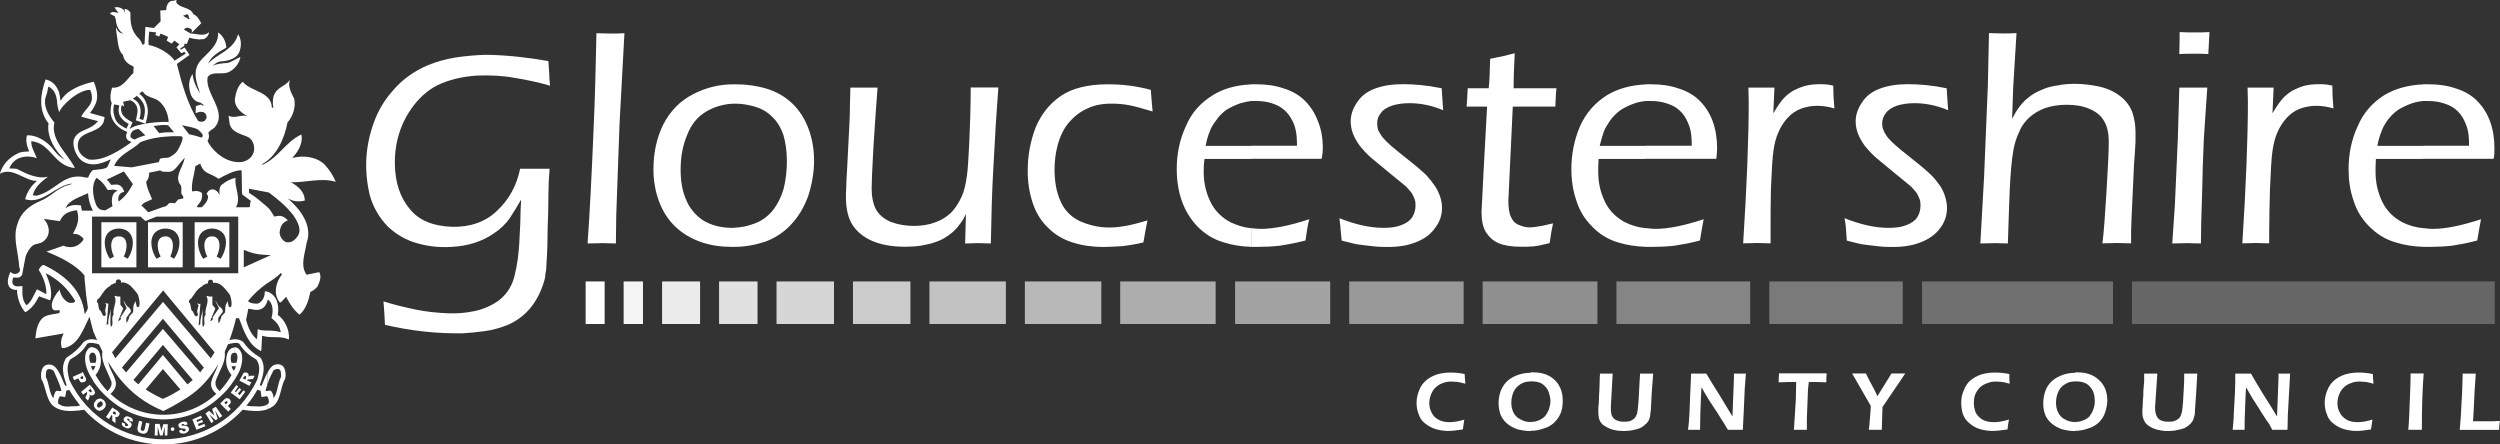 <?xml version="1.0" encoding="UTF-8"?><svg id="Layer_2" xmlns="http://www.w3.org/2000/svg" viewBox="0 0 219.76 39.06"><rect x="0" y="0" width="219.76" height="39.06" fill="#333333" stroke="none"/><defs><style>.cls-1{opacity:.8;}.cls-1,.cls-2,.cls-3,.cls-4,.cls-5,.cls-6,.cls-7,.cls-8,.cls-9,.cls-10,.cls-11,.cls-12,.cls-13,.cls-14,.cls-15,.cls-16{fill:#fff;stroke-width:0px;}.cls-2{opacity:.6;}.cls-3{opacity:.3;}.cls-4{opacity:.35;}.cls-5{opacity:.7;}.cls-6{opacity:.65;}.cls-7{opacity:.45;}.cls-8{opacity:.55;}.cls-9{opacity:.4;}.cls-10{opacity:.85;}.cls-11{opacity:.9;}.cls-12{opacity:.25;}.cls-14{opacity:.75;}.cls-15{opacity:.5;}.cls-16{opacity:.95;}</style></defs><g id="Layer_1-2"><path class="cls-13" d="M182.43,37.88v-.79c.23,0,.46-.03.66-.13.23-.07.43-.2.59-.36.13-.2.26-.39.33-.62.1-.23.13-.49.13-.75,0-.23-.03-.46-.1-.69-.07-.23-.2-.39-.33-.56-.16-.16-.33-.3-.56-.36-.2-.07-.43-.1-.66-.1h-.07v-.79h.13c.36,0,.69.03,1.02.13.33.1.62.26.88.49.26.23.46.49.59.79.13.3.2.66.2,1.05,0,.36-.07.72-.2,1.08-.1.33-.3.62-.56.88-.26.23-.59.43-.95.52-.36.13-.72.2-1.11.2h0ZM188.49,32.84h1.15l-.2,2.92v.13c0,.29.07.56.16.72.07.16.23.3.39.36.2.07.39.1.62.1.16,0,.29,0,.43-.03.1-.03.2-.07.3-.13.07-.03.13-.1.2-.13.07-.1.13-.16.16-.26.03-.1.07-.2.1-.3.03-.16.07-.49.1-.92l.07-1.25c.03-.39.03-.79.03-1.21h1.15l-.1,1.74-.1,1.41c0,.33-.03.56-.1.72-.03.13-.07.26-.16.36-.07.1-.13.2-.23.26-.13.13-.26.2-.43.3-.2.07-.39.13-.59.16-.26.07-.56.1-.85.1-.33,0-.59-.03-.85-.1-.23-.03-.46-.13-.66-.23-.16-.1-.33-.2-.43-.33-.1-.1-.16-.23-.23-.39-.07-.16-.1-.36-.1-.56v-.29c.03-.1.03-.26.03-.43l.03-.52c.03-.16.03-.39.03-.69l.07-.82v-.69h0ZM196.26,37.78c.03-.43.1-.92.1-1.44l.1-1.8c.03-.66.03-1.21.03-1.7h1.38c.26.46.62,1.08,1.11,1.87.49.75.88,1.41,1.18,1.9l.13-3.38v-.39h1.02l-.07,1.31-.13,2.29-.03,1.34h-1.34c-.1-.2-.2-.36-.26-.49-.1-.13-.33-.46-.66-.98-.2-.33-.46-.75-.79-1.25-.23-.39-.43-.72-.59-1.02-.03.39-.07,1.15-.1,2.2-.03.43-.03.95-.03,1.54h-1.05ZM208.55,36.87c-.03.3-.1.59-.13.88-.26.03-.52.07-.75.1-.23.03-.43.03-.59.03-.36,0-.72-.07-1.05-.16-.33-.1-.62-.26-.92-.49-.26-.2-.46-.46-.56-.79-.13-.3-.2-.66-.2-1.02,0-.43.1-.79.23-1.11.13-.36.36-.66.62-.88.26-.23.59-.39.95-.52.36-.1.75-.16,1.15-.16s.82.03,1.28.13c0,.23.03.36.03.46l.03.39c-.3-.07-.52-.13-.69-.16-.2,0-.36-.03-.52-.03-.26,0-.52.03-.75.13-.23.07-.46.2-.62.36-.2.16-.33.39-.43.62-.1.26-.16.49-.16.79s.07.59.2.82c.13.26.33.46.59.62.26.16.59.23.98.23.36,0,.82-.07,1.31-.23h0ZM211.7,37.78c.07-.82.1-1.67.13-2.56.03-.88.07-1.54.07-2.03v-.36h1.15c-.1,1.25-.16,2.92-.16,4.95h-1.18ZM216.22,37.78c.07-.72.13-1.54.16-2.42.07-.92.07-1.74.1-2.52h1.15c-.03.43-.07.92-.1,1.47l-.07,1.47c-.03.39-.03.82-.07,1.25h1.8c.16,0,.36-.03.56-.03-.03.23-.07.49-.07.79h-3.47ZM182.43,32.74v.79c-.36,0-.66.07-.88.23-.29.16-.49.39-.62.69-.13.29-.2.62-.2.95s.07.62.2.88c.13.26.33.46.59.59.29.16.59.23.88.23h.03v.79h-.07c-.39,0-.75-.07-1.11-.16-.36-.13-.66-.3-.92-.52-.26-.23-.46-.49-.56-.79-.13-.33-.16-.66-.16-.98,0-.39.07-.75.2-1.11.13-.36.36-.66.62-.88.26-.23.59-.39.95-.52.33-.1.66-.16,1.05-.16h0ZM134.55,37.88v-.79c.23,0,.46-.03.69-.13.2-.07.39-.2.56-.36.16-.2.26-.39.36-.62.07-.23.13-.49.13-.75,0-.23-.07-.46-.13-.69-.07-.23-.16-.39-.33-.56-.13-.16-.33-.3-.52-.36-.23-.07-.46-.1-.69-.1h-.07v-.79h.13c.36,0,.72.03,1.05.13.33.1.62.26.88.49.26.23.43.49.56.79.13.3.2.66.2,1.05,0,.36-.03.72-.16,1.08-.13.33-.33.62-.59.88-.26.23-.56.43-.95.52-.36.13-.72.2-1.11.2h0ZM140.65,32.84h1.11l-.16,2.92v.13c0,.29.03.56.13.72.1.16.23.3.43.36.16.07.36.1.59.1.16,0,.3,0,.43-.03.13-.03.23-.07.29-.13.1-.03.16-.1.2-.13.07-.1.13-.16.16-.26.07-.1.1-.2.1-.3.03-.16.07-.49.1-.92l.07-1.25c.03-.39.03-.79.07-1.21h1.15l-.13,1.74-.07,1.41c-.03.33-.07.56-.1.72-.03.13-.1.26-.16.36-.07.1-.16.2-.26.26-.1.13-.26.2-.43.3-.16.07-.36.13-.56.16-.29.07-.59.1-.88.1s-.59-.03-.85-.1c-.23-.03-.43-.13-.62-.23-.2-.1-.36-.2-.46-.33-.1-.1-.16-.23-.23-.39-.03-.16-.07-.36-.07-.56v-.29c0-.1,0-.26.03-.43l.03-.52c0-.16,0-.39.03-.69l.03-.82c0-.2,0-.43.03-.69h0ZM148.38,37.78c.07-.43.1-.92.13-1.44l.07-1.8c.03-.66.07-1.21.07-1.7h1.34c.26.46.66,1.08,1.15,1.87.46.75.85,1.41,1.15,1.9l.13-3.38v-.39h1.05l-.1,1.31-.1,2.29-.07,1.34h-1.31c-.13-.2-.23-.36-.29-.49-.1-.13-.3-.46-.62-.98-.23-.33-.49-.75-.82-1.25-.23-.39-.43-.72-.59-1.02-.03.39-.07,1.15-.1,2.2,0,.43-.03.95-.03,1.54h-1.05ZM157.69,37.78l.07-1.05.1-1.61.03-1.54h-.72l-.82.03c0-.36.03-.62.03-.79h4.19c-.03.33-.03.59-.03.79-.46-.03-.85-.03-1.28-.03h-.26l-.07.66-.1,2.56v.98h-1.15ZM164.28,37.78c.03-.26.07-.62.1-1.05.03-.43.07-.79.07-1.05l-1.64-2.85h1.21c.13.23.26.56.49.95.2.39.39.72.52,1.05l1.08-1.74c.03-.07.1-.16.16-.26h1.21l-2,2.95-.03.92c0,.26-.03.62-.03,1.08h-1.15ZM176.6,36.87c-.07.3-.1.59-.13.88-.29.03-.56.07-.79.1-.23.03-.43.03-.59.03-.36,0-.72-.07-1.05-.16-.33-.1-.62-.26-.89-.49-.26-.2-.46-.46-.59-.79-.1-.3-.16-.66-.16-1.02,0-.43.07-.79.23-1.11.13-.36.33-.66.59-.88.29-.23.59-.39.95-.52.39-.1.75-.16,1.15-.16s.85.03,1.31.13v.46l.03.39c-.26-.07-.49-.13-.69-.16-.16,0-.36-.03-.52-.03-.26,0-.49.03-.72.13-.26.07-.46.2-.66.36-.16.16-.33.39-.43.62-.1.26-.13.49-.13.79s.07.59.16.82c.13.26.33.46.59.62.26.16.62.23,1.02.23.36,0,.79-.07,1.31-.23ZM128.72,36.87c-.03.3-.1.59-.13.88-.29.03-.52.07-.75.1-.23.03-.43.03-.59.03-.36,0-.72-.07-1.05-.16-.33-.1-.62-.26-.92-.49-.26-.2-.46-.46-.56-.79-.13-.3-.2-.66-.2-1.02,0-.43.1-.79.23-1.11.13-.36.36-.66.62-.88.26-.23.59-.39.95-.52.36-.1.75-.16,1.15-.16s.82.03,1.28.13c0,.23.03.36.03.46l.03.39c-.29-.07-.52-.13-.69-.16-.2,0-.36-.03-.52-.03-.26,0-.52.03-.75.13-.23.07-.46.2-.62.36-.2.16-.33.39-.43.62-.1.26-.16.49-.16.79s.07.59.2.82c.13.26.29.46.59.62.26.16.59.23.98.23.36,0,.82-.07,1.31-.23h0ZM134.55,32.74v.79c-.33,0-.62.07-.88.23-.26.16-.49.39-.62.69-.13.29-.2.62-.2.95s.07.62.2.88c.13.26.33.46.62.59.26.16.56.23.88.23h0v.79h-.07c-.36,0-.75-.07-1.11-.16-.36-.13-.66-.3-.92-.52-.26-.23-.43-.49-.56-.79-.1-.33-.16-.66-.16-.98,0-.39.07-.75.2-1.11.16-.36.36-.66.62-.88.26-.23.59-.39.95-.52.33-.1.69-.16,1.05-.16Z"/><path class="cls-13" d="M48.21,17.01c0,1.05-.03,2.06-.07,3.08,0,1.02-.03,2.03-.1,3.05,0,.33-.03.66-.1.95,0,.33-.1.62-.2.92-.59,1.74-1.64,2.92-3.15,3.57-.62.23-1.25.43-1.93.52-.69.1-1.34.16-2,.2-2.26.03-4.52-.2-6.82-.75-.03-.66-.07-1.34-.13-2.06.92.3,1.87.52,2.82.72.95.2,1.9.29,2.88.33.79.03,1.54-.03,2.33-.2.75-.16,1.44-.46,2.1-.92.75-.59,1.21-1.34,1.41-2.26.23-.92.33-1.8.39-2.65.03-.66.07-1.34.1-1.97,0-.66.03-1.31.07-2-.36.62-.69,1.18-1.02,1.67-.33.46-.79.92-1.38,1.31-1.05.72-2.29,1.11-3.7,1.18-1.02.07-2-.03-2.98-.3-.98-.26-1.84-.75-2.59-1.44-.79-.79-1.34-1.74-1.64-2.82-.26-1.11-.36-2.23-.29-3.31.07-1.05.29-2.06.66-3.08.36-.98.88-1.9,1.61-2.72.85-1.02,1.9-1.77,3.11-2.29.82-.33,1.64-.56,2.49-.69.85-.13,1.7-.2,2.56-.23.95,0,1.87.07,2.82.16.92.1,1.84.23,2.75.39.03.36.03.72.07,1.08,0,.33.03.69.07,1.08-1.02-.29-2.06-.52-3.15-.69-1.08-.2-2.13-.23-3.21-.2-1.15.07-2.2.29-3.18.69-.95.39-1.8,1.08-2.49,2-1.08,1.44-1.64,3.15-1.61,5.11.03,1.61.46,2.92,1.31,3.93.82,1.02,2.06,1.51,3.74,1.57,1.57.03,2.92-.43,3.93-1.41,1.05-.98,1.74-2.23,2.03-3.7h2.59c-.03.36-.03.72-.07,1.08,0,.36-.03.72-.03,1.08Z"/><path class="cls-13" d="M213.01,21.69v-1.64c.26.03.56.07.82.07,1.18,0,2.59-.3,4.26-.85-.1.49-.2,1.11-.33,1.87-.85.23-1.61.36-2.23.46-.66.07-1.28.1-1.93.1h-.59ZM213.01,13.96v-1.15h4.03c0-.56-.03-.98-.1-1.31-.07-.33-.2-.66-.36-.98-.16-.33-.39-.62-.69-.88-.3-.26-.66-.43-1.08-.56-.39-.13-.85-.2-1.31-.2h-.49v-1.47h.49c.82,0,1.61.1,2.36.36.75.23,1.38.59,1.87,1.08.49.49.88,1.08,1.15,1.8.26.72.39,1.51.39,2.36,0,.33,0,.62-.07.95h-6.19ZM213.01,7.41v1.47c-.36.03-.69.1-.98.2-.46.16-.88.36-1.25.59-.36.26-.66.56-.92.92-.23.33-.43.66-.52.98-.13.29-.26.72-.36,1.25h4.03v1.15h-4.16c-.03.49-.03.88-.03,1.15,0,.95.2,1.8.59,2.62.39.79.98,1.38,1.77,1.8.52.26,1.15.46,1.84.52v1.64c-.88-.03-1.7-.16-2.43-.39-.92-.26-1.67-.75-2.33-1.41-.66-.66-1.11-1.41-1.38-2.29-.3-.85-.43-1.77-.43-2.75,0-1.34.26-2.59.79-3.74.49-1.18,1.28-2.06,2.29-2.72.95-.59,2.1-.92,3.47-.98h0ZM144.68,21.69v-1.64c.26.03.56.07.82.07,1.18,0,2.59-.3,4.26-.85-.1.49-.2,1.11-.33,1.87-.85.23-1.61.36-2.26.46-.62.07-1.25.1-1.9.1h-.59ZM144.68,13.96v-1.15h4.03c0-.56-.03-.98-.1-1.31-.07-.33-.2-.66-.36-.98-.16-.33-.39-.62-.69-.88-.29-.26-.66-.43-1.08-.56-.39-.13-.85-.2-1.31-.2h-.49v-1.47h.49c.82,0,1.61.1,2.36.36.75.23,1.38.59,1.87,1.08s.88,1.08,1.15,1.8c.26.72.39,1.51.39,2.36,0,.33-.03.62-.07.95h-6.19ZM153.23,21.4c.33-5.18.49-9.34.49-12.45l-.03-1.25h2.29l-.1,2.26c.33-.56.62-.98.88-1.28.26-.29.56-.52.89-.72.33-.16.69-.33,1.11-.43.39-.1.82-.13,1.28-.13.36,0,.75.03,1.11.13,0,.59.03,1.25.1,2-.56-.16-1.05-.23-1.51-.23-.52,0-1.02.1-1.44.26-.43.16-.82.43-1.15.79-.33.36-.62.79-.82,1.28-.2.43-.33.92-.43,1.57-.1.62-.16,1.77-.23,3.44-.03,1.21-.03,2.52-.03,3.87v.88c-.49,0-.88-.03-1.18-.03s-.69.03-1.25.03h0ZM162.34,21.14l-.07-.98c0-.1-.03-.46-.13-.98,1.41.56,2.69.85,3.87.85.62,0,1.15-.07,1.54-.23.43-.16.75-.36.98-.69.2-.33.29-.66.29-1.02,0-.16,0-.36-.07-.56-.07-.2-.16-.36-.26-.56-.13-.16-.29-.36-.52-.59-.23-.2-.72-.59-1.44-1.18-.72-.59-1.28-1.05-1.67-1.38-.36-.33-.69-.69-.95-1.02-.26-.36-.46-.72-.59-1.05-.13-.36-.2-.72-.2-1.08,0-.59.2-1.15.56-1.67.36-.56.88-.95,1.57-1.21.69-.26,1.51-.39,2.46-.39,1.02,0,2.16.1,3.41.36.03.69.1,1.34.13,1.93-1.02-.43-2-.62-2.98-.62-.52,0-1.02.07-1.47.2-.46.16-.79.36-1.02.66-.2.26-.33.56-.33.92,0,.2.03.43.13.62.07.2.2.39.36.62.2.23.43.46.69.69.26.23.79.66,1.57,1.28.79.62,1.31,1.08,1.61,1.38.3.29.52.62.75.92.2.33.36.66.43.95.1.33.16.62.16.95,0,.66-.2,1.25-.56,1.74-.39.56-.95.98-1.7,1.28-.72.3-1.57.43-2.49.43-.39,0-.82,0-1.38-.07-.52-.07-.95-.1-1.31-.16-.39-.07-.82-.2-1.38-.33h0ZM174.08,21.4l.33-5.87.33-8.03.1-4.59,1.21.03c.33,0,.72,0,1.21-.03l-.29,4.72-.1,2.82c.2-.39.39-.72.56-.95.16-.23.36-.46.59-.69.26-.23.52-.43.79-.59.26-.16.59-.29.92-.43.33-.13.72-.23,1.21-.29.46-.1.95-.13,1.47-.13.75,0,1.51.1,2.2.26.69.16,1.31.46,1.8.85.49.39.85.88,1.05,1.44.16.52.26,1.08.26,1.67v.88c-.03.56-.07,1.21-.13,1.97l-.23,4.98c-.03.52-.03,1.18-.03,1.97-.52,0-.95-.03-1.21-.03-.33,0-.75.03-1.31.03.13-.98.23-2.46.36-4.55.13-2.1.2-3.57.2-4.39,0-.72-.13-1.31-.39-1.77-.26-.49-.69-.85-1.31-1.11-.59-.26-1.28-.36-2-.36s-1.31.1-1.9.29c-.52.2-.98.46-1.38.82-.36.33-.69.75-.88,1.25-.26.52-.43,1.08-.52,1.61-.16.88-.26,2.06-.33,3.57-.03.92-.1,2.49-.16,4.65-.49,0-.88-.03-1.11-.03s-.66.03-1.28.03h0ZM191.57,4.75c.03-.85.03-1.51.03-1.93.49.03.95.03,1.31.03.49,0,.92,0,1.31-.03-.03.29-.03.92-.1,1.93-.46-.03-.88-.03-1.24-.03s-.79,0-1.31.03h0ZM190.95,21.4l.23-3.38.26-5.83.13-4.49h2.46c-.1,1.41-.2,2.88-.3,4.42-.07,1.54-.13,3.21-.16,5.05-.07,1.84-.1,3.21-.1,4.23-.56,0-.98-.03-1.21-.03s-.66.03-1.31.03h0ZM197.11,21.4c.33-5.18.49-9.34.49-12.45l-.03-1.25h2.29l-.1,2.26c.33-.56.62-.98.88-1.28.26-.29.56-.52.88-.72.33-.16.69-.33,1.08-.43.43-.1.85-.13,1.31-.13.36,0,.75.03,1.11.13,0,.59.03,1.25.1,2-.56-.16-1.08-.23-1.51-.23-.52,0-1.02.1-1.44.26-.43.16-.82.43-1.15.79s-.62.79-.82,1.28c-.2.43-.33.92-.43,1.57-.1.62-.16,1.77-.23,3.44-.03,1.21-.07,2.52-.07,3.87v.88c-.46,0-.85-.03-1.18-.03-.26,0-.66.03-1.21.03ZM144.68,7.41v1.47c-.36.03-.69.1-.98.2-.46.16-.88.36-1.24.59-.36.26-.66.56-.92.92-.23.33-.43.66-.56.98-.1.29-.23.72-.36,1.25h4.06v1.15h-4.16c-.03.49-.03.88-.03,1.15,0,.95.2,1.8.59,2.62.39.79.98,1.38,1.77,1.8.52.26,1.15.46,1.84.52v1.64c-.88-.03-1.7-.16-2.46-.39-.88-.26-1.67-.75-2.29-1.41-.66-.66-1.11-1.41-1.38-2.29-.29-.85-.43-1.77-.43-2.75,0-1.34.26-2.59.75-3.74.52-1.18,1.31-2.06,2.33-2.72.95-.59,2.1-.92,3.47-.98h0ZM109.98,21.69v-1.64c.26.03.56.07.85.07,1.15,0,2.59-.3,4.26-.85-.13.49-.23,1.11-.33,1.87-.88.23-1.64.36-2.26.46-.66.07-1.28.1-1.9.1h-.62ZM109.98,13.96v-1.15h4.03c0-.56-.03-.98-.1-1.31-.07-.33-.16-.66-.36-.98-.16-.33-.39-.62-.69-.88-.3-.26-.66-.43-1.05-.56-.43-.13-.85-.2-1.34-.2h-.49v-1.47h.49c.82,0,1.61.1,2.36.36.75.23,1.38.59,1.87,1.08.49.49.88,1.08,1.15,1.8.3.72.43,1.51.43,2.36,0,.33-.03.62-.1.95h-6.19ZM117.94,21.14l-.1-.98c0-.1-.03-.46-.1-.98,1.41.56,2.69.85,3.87.85.62,0,1.15-.07,1.54-.23.43-.16.75-.36.98-.69.2-.33.3-.66.3-1.02,0-.16,0-.36-.07-.56-.07-.2-.16-.36-.26-.56-.13-.16-.3-.36-.52-.59-.23-.2-.72-.59-1.44-1.18-.72-.59-1.28-1.05-1.67-1.38-.36-.33-.69-.69-.95-1.02-.26-.36-.46-.72-.59-1.05-.13-.36-.2-.72-.2-1.08,0-.59.2-1.15.56-1.67.36-.56.88-.95,1.57-1.21.69-.26,1.51-.39,2.46-.39,1.02,0,2.16.1,3.41.36.03.69.1,1.34.13,1.93-1.02-.43-2-.62-2.98-.62-.52,0-1.05.07-1.47.2-.46.16-.82.36-1.02.66-.23.26-.33.56-.33.92,0,.2.03.43.1.62.1.2.23.39.39.62.2.23.43.46.69.69.26.23.79.66,1.57,1.28.79.62,1.31,1.08,1.61,1.38.26.29.52.62.72.92.23.33.36.66.46.95.1.33.16.62.16.95,0,.66-.2,1.25-.59,1.74-.36.56-.92.98-1.67,1.28-.72.3-1.57.43-2.49.43-.39,0-.85,0-1.38-.07-.52-.07-.95-.1-1.31-.16-.39-.07-.82-.2-1.38-.33h0ZM136.52,19.63c-.1.43-.2,1.02-.3,1.74-.62.16-1.11.26-1.47.29-.36.03-.72.03-1.05.03-.79,0-1.44-.1-1.93-.3-.49-.2-.85-.52-1.15-.98-.26-.43-.39-1.02-.39-1.8,0-.07.03-.26.03-.52,0-.23.07-1.11.13-2.62l.33-6.1h-1.8c.03-.36.07-.92.1-1.61h1.84c.07-.52.1-1.38.13-2.59.85-.16,1.57-.33,2.16-.49-.07,1.34-.1,2.36-.1,3.08h3.77c-.07.56-.07,1.11-.1,1.61h-3.74l-.36,7.64-.03.59c0,.66.07,1.15.23,1.47.16.36.36.56.66.69.33.13.62.23.95.23.23,0,.46-.03.72-.07.26-.03.72-.13,1.38-.29ZM109.98,7.41v1.47c-.29.03-.62.1-.95.2-.46.16-.88.36-1.25.59-.33.26-.66.56-.88.92-.26.33-.46.66-.56.98-.13.29-.26.72-.36,1.25h4v1.15h-4.1c-.07.49-.07.88-.07,1.15,0,.95.2,1.8.59,2.62.39.79.98,1.38,1.77,1.8.56.26,1.15.46,1.8.52v1.64c-.85-.03-1.67-.16-2.39-.39-.92-.26-1.67-.75-2.33-1.41-.62-.66-1.08-1.41-1.38-2.29-.29-.85-.43-1.77-.43-2.75,0-1.34.26-2.59.79-3.74.49-1.18,1.28-2.06,2.33-2.72.92-.59,2.06-.92,3.41-.98h0ZM64.52,21.69v-1.67c.62-.03,1.18-.13,1.77-.36.59-.2,1.11-.56,1.57-1.08.46-.56.79-1.21,1.02-1.97.2-.79.29-1.61.29-2.46,0-.79-.1-1.54-.29-2.23-.23-.69-.56-1.25-1.02-1.67-.43-.43-.95-.72-1.51-.88-.56-.16-1.15-.26-1.7-.26h-.13v-1.7h.16c.95,0,1.87.13,2.72.39.85.26,1.61.69,2.23,1.28.62.59,1.11,1.34,1.44,2.23.33.88.49,1.83.49,2.85s-.2,2.1-.52,3.08c-.36.98-.85,1.8-1.47,2.46-.62.69-1.41,1.21-2.29,1.54-.88.29-1.8.46-2.75.46h0ZM87.1,21.4c-.43,0-.82-.03-1.15-.03-.36,0-.72.03-1.11.03l.07-2.59c-.2.43-.39.72-.56.92-.16.23-.36.46-.59.66-.23.2-.49.39-.72.52-.26.16-.56.29-.88.39-.33.13-.72.2-1.18.29-.43.07-.92.1-1.41.1-1.11,0-2.06-.16-2.85-.49-.79-.33-1.38-.82-1.77-1.41-.39-.59-.59-1.44-.59-2.49,0-.16,0-.46.03-.85,0-.36.03-.88.07-1.51l.23-4.52.03-1.44c0-.33.03-.75.03-1.28h2.39c-.13,1.57-.23,3.31-.36,5.18-.1,1.9-.16,3.11-.16,3.64,0,.79.13,1.41.39,1.9.26.46.69.82,1.28,1.08.62.23,1.28.36,2.06.36.66,0,1.31-.1,1.9-.33.56-.2.98-.49,1.34-.82.39-.39.72-.92.98-1.51.2-.46.33-1.05.43-1.77.07-.49.13-1.44.2-2.79.07-1.61.13-3.28.13-4.95h2.43c-.13,1.64-.29,4.1-.46,7.41-.1,1.83-.16,3.93-.2,6.29h0ZM100.87,19.37c-.03.16-.07.39-.16.79-.07.39-.13.79-.2,1.15-.66.16-1.28.26-1.9.33-.59.03-1.15.07-1.61.07-.98,0-1.87-.13-2.69-.39-.85-.26-1.57-.69-2.16-1.28-.62-.59-1.08-1.31-1.38-2.23-.29-.88-.43-1.8-.43-2.79,0-1.34.23-2.59.69-3.8.49-1.18,1.25-2.13,2.23-2.79,1.02-.69,2.39-1.02,4.16-1.02,1.28,0,2.52.16,3.74.49.07.79.1,1.41.16,1.9-.85-.26-1.57-.46-2.1-.56-.56-.1-1.05-.13-1.51-.13-.82,0-1.51.13-2.13.43-.66.29-1.18.72-1.64,1.25-.43.52-.75,1.18-.95,1.9-.2.72-.29,1.47-.29,2.23,0,1.02.16,1.93.49,2.69.33.79.85,1.38,1.67,1.8.79.36,1.67.59,2.65.59s2.06-.23,3.34-.62ZM51.65,21.4c.2-2.75.36-6.03.52-9.86.13-2.79.2-5.64.26-8.62l1.25.03c.26,0,.69,0,1.21-.03l-.43,7.96-.29,8.06-.03,2.46c-.56,0-.95-.03-1.21-.03-.1,0-.52.03-1.28.03h0ZM64.52,7.41v1.7c-.88.03-1.7.26-2.43.69-.79.46-1.34,1.15-1.7,2.1-.39.92-.56,1.93-.56,3.01,0,.95.13,1.84.46,2.59.29.75.79,1.38,1.51,1.87.72.43,1.57.66,2.56.66h.16v1.67h-.2c-.95,0-1.87-.13-2.72-.43-.85-.3-1.61-.75-2.23-1.34-.62-.59-1.11-1.34-1.44-2.23-.33-.88-.49-1.84-.49-2.82,0-1.47.29-2.79.88-3.97.62-1.18,1.47-2.06,2.65-2.65,1.08-.56,2.26-.85,3.54-.85Z"/><path class="cls-13" d="M20.58,33.43v-.88c.07-.1.13-.23.16-.36h-.16v-.29h.2c.07-.2.13-.52.07-.69-.03-.13-.1-.2-.16-.2h-.1v-.46s.03-.03.07-.03c.29.03.43.23.56.49.16.56.03,1.15-.2,1.67-.13.26-.29.52-.43.75ZM8.19,32.18h.2c-.03.1-.1.26-.2.36v.95c.2.3.39.56.62.82,1.47,1.61,3.24,2.52,5.54,2.56,2.33-.03,4.06-.95,5.57-2.56.23-.26.46-.56.66-.88v-.88s0,.03-.03.03c-.1-.1-.16-.26-.2-.39h.23v-.29h-.23c-.1-.3-.07-.52-.03-.69.07-.16.16-.2.26-.2v-.46c-.29.03-.49.23-.59.49-.23.72-.1,1.38.36,1.93-.33.56-.66,1.02-1.05,1.41-.13-.13-.23-.23-.29-.39-.07-.13-.07-.23-.07-.39,0-.13.2-.56.33-.85.29-.62.62-1.24.46-1.9l-.56.72c.13.59-.33,1.15-.52,1.74-.2.49-.1.92.36,1.31-1.21,1.15-2.88,1.84-4.65,1.84s-3.44-.69-4.65-1.84c.46-.39.59-.82.39-1.31-.2-.59-.66-1.15-.56-1.74l-.52-.72c-.16.66.16,1.28.43,1.9.13.3.33.72.36.85,0,.16,0,.26-.07.39-.07.16-.16.26-.29.39-.39-.39-.72-.85-1.05-1.41.46-.56.59-1.21.36-1.93-.1-.26-.3-.46-.56-.49v.46c.07,0,.16.07.2.2.07.16.1.39,0,.69h-.2v.29ZM8.16,32.57c-.07-.13-.13-.26-.16-.39h.2v-.29h-.26c-.07-.2-.13-.52-.07-.69.07-.13.13-.2.2-.2h.13v-.46s-.07-.03-.13-.03c-.29.03-.39.23-.52.49-.16.56-.03,1.15.2,1.67.13.29.3.56.46.82v-.95l-.03.03Z"/><path class="cls-13" d="M19.86,35h.1c.07,0,.16.03.23.1.07.07.1.16.1.23,0,.1-.07.16-.16.26l-.1.1.26.26-.23.23-.2-.2v-.46.03l.07-.07s.07-.07.07-.1,0-.07-.03-.1c0,0-.03-.03-.07-.03,0,0-.03,0-.03.03v-.3ZM19.37,35.46l.36-.36s.1-.07.13-.1v.3s-.03,0-.07.03l-.07.07.13.13v.46l-.49-.52Z"/><path class="cls-13" d="M21.92,33.92l-.43-.23v-.36l.07.03.07-.13v-.13l-.03-.03s-.07-.03-.1,0h0v-.33h.07s.1,0,.16.03c.03.03.07.07.1.1.03.03.03.1.03.13v.13s.03-.07.07-.07c0,0,.03,0,.07-.03h.39l-.16.29-.33.03h-.1s-.03.03-.07.07v.03l.36.16-.16.3ZM21.5,33.69l-.46-.23.26-.46c.03-.1.07-.16.1-.2.03-.03.07-.03.1-.07v.33s-.03.03-.07.07l-.07.13.13.07v.36Z"/><polygon class="cls-13" points="20.28 34.51 20.78 33.85 20.94 33.98 20.65 34.41 20.74 34.47 21.04 34.11 21.2 34.24 20.91 34.61 21.07 34.74 21.4 34.31 21.56 34.44 21.07 35.1 20.28 34.51"/><polygon class="cls-13" points="18.06 36.34 18.38 36.11 18.84 36.54 18.65 35.95 18.97 35.75 19.53 36.57 19.3 36.74 18.91 36.08 19.14 36.83 18.94 36.93 18.38 36.41 18.78 37.03 18.58 37.19 18.06 36.34"/><polygon class="cls-13" points="16.91 36.87 17.66 36.54 17.76 36.74 17.27 36.93 17.34 37.1 17.76 36.9 17.86 37.1 17.4 37.26 17.47 37.46 17.96 37.26 18.06 37.46 17.27 37.78 16.91 36.87"/><path class="cls-13" d="M15.73,37.85l.26-.07s.03.07.07.1c.03.03.1.03.16.03.03,0,.07-.03.07-.07.03,0,.03-.03.03-.07s-.03-.03-.03-.07c-.03,0-.1-.03-.16-.03-.16,0-.26,0-.33-.07-.07-.03-.1-.07-.1-.16-.03-.03-.03-.1,0-.13.03-.07.07-.1.1-.13.07-.03.13-.07.23-.1.13-.03.23-.03.33,0,.07.03.1.13.13.23l-.26.07q-.03-.07-.07-.1s-.07-.03-.1,0c-.03,0-.07,0-.1.03v.07s0,.03.03.03h.1c.13,0,.23.03.29.03.07.03.13.07.16.1.03.03.03.07.07.13,0,.07,0,.13-.03.2-.03.03-.07.1-.13.13-.03.03-.13.07-.2.1-.2.03-.29,0-.39-.03-.07-.07-.1-.13-.13-.23Z"/><polygon class="cls-13" points="13.63 37.26 14.03 37.26 14.19 37.88 14.35 37.29 14.75 37.29 14.71 38.28 14.48 38.28 14.48 37.52 14.29 38.28 14.06 38.28 13.86 37.52 13.86 38.28 13.6 38.28 13.63 37.26"/><path class="cls-13" d="M12.85,37.16l.29.07-.13.59s-.03.1-.07.13c-.03.07-.07.1-.13.13-.03.03-.07.03-.13.03-.07.03-.13,0-.2,0-.07-.03-.1-.03-.16-.07-.07,0-.1-.03-.13-.07-.03-.03-.07-.07-.07-.1-.03-.07-.03-.1-.03-.13-.03-.07,0-.13,0-.16l.13-.59.29.07-.13.59c-.03.07,0,.1,0,.13.03.03.07.07.13.1.03,0,.07,0,.13-.03.03,0,.03-.07.07-.1l.13-.59Z"/><path class="cls-13" d="M10.72,37.13l.26.1v.1c0,.07.03.1.1.13h.1s.07-.03.07-.07v-.07s-.07-.07-.13-.13c-.1-.07-.16-.13-.23-.2-.03-.07-.03-.13,0-.23.03-.03.07-.07.1-.1.03-.03.1-.07.16-.07s.16.03.23.07c.13.03.2.1.26.16.03.07.03.16.03.26l-.29-.1s0-.07,0-.1-.03-.07-.1-.07t-.07,0s-.03,0-.03.03c-.03,0-.03.03,0,.03,0,.03.03.07.07.07.13.1.2.16.23.2.07.07.07.1.1.16,0,.03,0,.1-.03.13-.03.07-.07.13-.1.16-.07.03-.13.07-.2.07s-.16-.03-.23-.07c-.16-.07-.26-.13-.29-.23-.03-.07-.03-.16,0-.26Z"/><path class="cls-13" d="M10.06,35.95l.23.13c.07.07.13.1.16.16.03.03.07.07.07.13s-.03.1-.07.16c-.03.03-.07.07-.1.1-.03.03-.1.03-.13.03s-.07,0-.1-.03c0,.03.03.07.03.07v.07c0,.07.03.07,0,.1v.33l-.1-.07v-.72l.03.03h.07s.03-.03.03-.07c.03,0,.03-.03,0-.07,0-.03-.03-.07-.07-.1l-.07-.03v-.23ZM9.31,36.67l.56-.85.2.13v.23l-.07-.03-.1.16.1.1h.07v.72l-.2-.13v-.36s.03-.07,0-.07c0-.03-.03-.07-.03-.07l-.03-.03-.23.36-.26-.16Z"/><path class="cls-13" d="M8.78,35.03c.13,0,.23.07.36.16.1.13.16.23.16.36s-.03.26-.16.36c-.07.1-.16.13-.23.16-.07.03-.1.03-.13.03v-.3s.1-.07.16-.1c.07-.07.1-.13.1-.2s-.03-.1-.07-.16c-.07-.03-.1-.07-.16-.07,0,.03-.03.03-.03.03v-.29ZM8.42,35.2c.1-.1.23-.16.36-.16h0v.29c-.07,0-.1.03-.16.1-.07.07-.1.13-.1.2s0,.1.07.16c.03.03.1.07.13.03h.07v.3s-.07,0-.13-.03c-.07,0-.16-.07-.23-.13-.07-.1-.13-.16-.16-.23-.03-.1-.03-.16,0-.26,0-.07.07-.16.16-.26Z"/><path class="cls-13" d="M7.93,33.85l.29.36c.07.1.1.16.1.2.03.07.03.1.03.16-.03.03-.07.1-.1.13-.07.03-.1.03-.16.07-.03,0-.07,0-.13-.03,0,0-.03,0-.03-.03v-.23h.1s.03-.03.03-.07,0-.07-.03-.13l-.1-.1v.03-.36ZM7.14,34.44l.75-.62.03.03v.36l-.16.1.1.1s.03.03.07.07h0v.23s-.03,0-.07-.03c.03.03.03.07.03.1v.07s-.03.07-.03.07l-.13.3-.23-.26.16-.33v-.1s0-.03-.03-.07h0l-.33.23-.16-.23Z"/><path class="cls-13" d="M7.27,32.7l.23.46c.07.1.07.16.07.26-.03.07-.1.13-.16.16-.1.03-.16.03-.23.03v-.3h.07s.07-.03.07-.07,0-.07-.03-.13l-.03-.07-.07.03v-.33l.1-.07ZM7.18,33.62h-.03c-.07-.03-.13-.1-.2-.23l-.07-.13-.36.16-.13-.29.79-.36v.33l-.13.07.03.07c.03.07.07.1.1.1h0v.3Z"/><path class="cls-13" d="M15.17,37.88c.1,0,.16-.07.16-.16s-.07-.16-.16-.16-.16.07-.16.16.07.16.16.16Z"/><path class="cls-13" d="M24.05,35c.36-.46.36-1.34.66-1.87,0-.23,0-.62-.16-.66-.2-.1-.56.03-.59.26-.2.36-.36.72-.46,1.11v-1.02c.1-.26.26-.49.46-.66.23-.16.56-.2.85-.03.26.2.36.75.26,1.15-.43.75-.36,1.77-.98,2.36-.2.16-.39.26-.59.33v-.43s.07-.07.13-.1c.03-.23-.03-.43-.13-.59v-.49l.23-.03c.1.03.16.1.2.2.07.13.1.29.13.46ZM23.5,33.85c-.07.16-.13.36-.16.52h.16v.49l-.03-.03-.49.07-.07-.56-.3-.07c-.23.46-.59.95-.95,1.38.26.07.59.07.85.07.29.03.66.03.98-.16v.43c-.72.23-1.47.13-2.16.03-1.74,1.87-4.23,3.05-6.98,3.05s-5.24-1.18-6.95-3.05c-.69.1-1.47.2-2.16-.03v-.43c.33.2.66.2.98.16.26,0,.56,0,.82-.07-.33-.43-.69-.92-.95-1.38l-.26.07-.1.56-.46-.07s-.03,0-.03.03v-.49h.16c-.03-.16-.1-.36-.16-.56v-.98c.2.36.33.79.49,1.08l.13-.03c-.26-.79-.56-1.64-.03-2.43.62-.39,1.11-.82,1.51-1.38.43-.33.88-.29,1.31-.13l.16.36c-.29-.1-1.02-.29-1.18-.03-.36.62-.85.98-1.47,1.34-.36.59-.2,1.18-.07,1.77,1.67,3.51,5.01,5.21,8.26,5.24,3.28-.03,6.59-1.74,8.26-5.24.16-.59.33-1.18-.07-1.77-.62-.36-1.08-.72-1.47-1.34-.13-.26-.85-.07-1.15.03l.13-.36c.46-.16.92-.2,1.34.13.39.56.85.98,1.51,1.38.52.79.2,1.64-.07,2.43l.16.03c.13-.3.29-.72.49-1.08v1.02ZM5.24,32.84v.98c-.13-.36-.3-.72-.46-1.08-.03-.23-.43-.36-.59-.26-.16.03-.16.43-.16.66.29.52.29,1.41.66,1.87.03-.16.07-.33.13-.46.03-.1.1-.16.16-.2l.26.03v.49c-.1.16-.16.36-.13.59.03.03.1.07.13.1v.43c-.2-.07-.39-.16-.59-.33-.62-.59-.59-1.61-1.02-2.36-.07-.39,0-.95.3-1.15.29-.16.59-.13.82.03.2.16.36.39.49.66Z"/><rect class="cls-13" x="51.48" y="24.74" width="1.67" height="3.74"/><rect class="cls-16" x="54.82" y="24.74" width="1.7" height="3.74"/><rect class="cls-11" x="58.2" y="24.74" width="3.34" height="3.74"/><rect class="cls-10" x="63.21" y="24.74" width="3.38" height="3.74"/><rect class="cls-1" x="68.26" y="24.74" width="5.05" height="3.74"/><rect class="cls-14" x="74.98" y="24.74" width="5.05" height="3.74"/><rect class="cls-5" x="81.7" y="24.74" width="6.72" height="3.74"/><rect class="cls-6" x="90.09" y="24.74" width="6.72" height="3.74"/><rect class="cls-2" x="98.47" y="24.74" width="8.39" height="3.74"/><rect class="cls-8" x="108.57" y="24.74" width="8.36" height="3.74"/><rect class="cls-15" x="118.6" y="24.74" width="10.06" height="3.74"/><rect class="cls-7" x="130.33" y="24.74" width="10.09" height="3.74"/><rect class="cls-9" x="142.09" y="24.74" width="11.76" height="3.74"/><rect class="cls-4" x="155.53" y="24.74" width="11.73" height="3.74"/><rect class="cls-3" x="168.96" y="24.74" width="16.78" height="3.74"/><rect class="cls-12" x="187.41" y="24.74" width="31.89" height="3.74"/><path class="cls-13" d="M17.11,19.54v3.96h3.05v-3.96h-3.05ZM19.4,22.75l-.36-.2c.29-.56.39-1.34,0-1.64-.13-.1-.2-.13-.39-.13-.23,0-.29.03-.43.13-.39.3-.29,1.08,0,1.64l-.36.2c-.39-.56-.69-1.61-.2-2.23.2-.26.59-.43.98-.43s.75.16.98.43c.49.62.16,1.67-.23,2.23Z"/><path class="cls-13" d="M13.01,19.54v3.96h3.05v-3.96h-3.05ZM15.3,22.75l-.33-.2c.26-.56.36-1.34-.03-1.64-.13-.1-.2-.13-.39-.13s-.26.03-.43.13c-.39.3-.29,1.08,0,1.64l-.36.2c-.39-.56-.69-1.61-.2-2.23.2-.26.59-.43.98-.43s.79.16.98.43c.49.62.2,1.67-.23,2.23Z"/><path class="cls-13" d="M8.91,19.54v3.96h3.08v-3.96h-3.08ZM11.24,22.75l-.36-.2c.29-.56.36-1.34,0-1.64-.16-.1-.23-.13-.43-.13s-.26.03-.43.13c-.36.3-.29,1.08,0,1.64l-.36.2c-.39-.56-.69-1.61-.2-2.23.2-.26.59-.43.98-.43s.79.16.98.43c.49.62.2,1.67-.2,2.23Z"/><path class="cls-13" d="M29.53,16.02c-.23-.59-.59-1.11-.98-1.54-.72-.72-1.93-.85-2.85-.59l.36-.46c.33-.46.56-1.08.43-1.61-1.47.72-1.93,1.97-3.38,2.65-.07-.07-.1.07-.1-.03,1.28-.66,2-2.26,2.26-3.67.49-.56.75-1.38.59-2.1-.29-.56-.62-1.18-.33-1.74-.23.46-.75.62-1.11.95-.46.39-.49,1.05-.39,1.57-.07.03-.1.03-.13,0-.07-1.44-1.87-1.38-2.56-2.26-.36.26-.59.85-.66,1.34-.2.79.52,1.41,1.11,1.7-.59-.23-1.15.26-1.7-.07.03.26.07.49.1.75.23.79,1.05.85,1.7,1.18.39.29.56.88.39,1.34-.16.49-.66.79-1.15.82-1.18.07-2.26-.79-2.79-1.67l-.1-.2c.16-.23.16-.49.07-.72l.2-.2c.13-.07.26-.16.36-.26,1.18-1.38-.88-2.95-.62-4.42.46-.62,1.34-.1,2-.52.43-.26.82-.75.88-1.25-.39.16-.69.39-1.08.52-.46.03-1.02.07-1.38.26.2-.16.43-.36.72-.39.62-.03,1.51-.23,1.7-.98.13-.46.13-.98-.16-1.41-.39,1.41-1.83,1.7-2.65,2.59.33-.72.95-1.02,1.61-1.41,0-.52-.33-1.11-.72-1.34.07,1.18-.98,1.8-1.61,2.56-.66.88-.29,1.87.03,2.79-.36-.52-.62-1.15-.66-1.7-.39.56-.36,1.18-.16,1.8.16.39.43.66.85.72.1.1.33.16.26.3l-.2-.13-.46.13-.03.62c.26-.07.49-.2.79-.03.16.13.23.39.13.56-.07.03-.07.13-.13.16-.2.1-.36.1-.56,0-.95-1.47-1.47-3.41-1.87-5.01l1.11-.79-.43-.66-.33.2-.07-.1.36-.23.03-.2c.07-.03.13.03.2.03l.2-.49.03-.07c.29.1.62.13.88.16.13-.03.23-.03.39-.03.23-.1.43-.33.46-.62-.46.43-1.08.13-1.61.13l-.62-.36c.1-.07.16-.13.29-.16.16.03.39.07.43.23l-.03.23.85-.85c-.2-.36-.36-.66-.69-.79-.26-.66-1.18-.49-1.51-1.05l.03-.23c-.13.1-.36.1-.52.13-.29.16-.39.49-.39.79l-.52.03.03.95-.59.59-.75-.1-.07,1.47-.16.13c-.1-.16-.16-.36-.29-.52-.72-.66-.82-1.41-.79-2.33-.13-.2-.33-.33-.52-.33l.03.33c-.03-.07-.07-.13-.1-.23-.23-.23-.56-.29-.82-.23l.36.49s-.07-.03-.16-.03c-.2-.07-.49-.1-.59.1l.43.23c-.03.1.03.1.07.2.03.56.26,1.08.66,1.31-.33-.03-.52-.26-.62-.56-.03.39.1.79.13,1.21.07.43.13.92.46,1.21,0,0,.03.07.03.1.1.49.49.75.92.95l-.03.56c-.52.46-.95,1.38-1.87,1.28-.1.39-.2.75-.1,1.18.03.07.07.13.07.2-.07.23-.1.46-.1.88.13.82.72,1.34,1.47,1.64-.26.49,0,.79.39.88-1.02.72-2.46,1.7-3.77,1.54-.69-.26-1.08-.82-.95-1.47.2-1.18,2.29-.75,2.33-2.26l-1.28-.36c.56-.75.92-1.34.33-2.75-1.15.26-2.39.75-2.92,1.7-.03-.26-.07-.52-.13-.79-.26-.62-.59-.98-1.18-1.11-.46,1.31-.66,2.69.26,3.87-.2,1.21.66,2.49,1.41,3.18-.49-.26-.79-.62-1.11-1.05-.49-.56-1.38-1.15-2.2-1.08-.13.49,0,.95.2,1.41-.29.03-.59,0-.92.13-.88.43-1.38.95-1.67,1.84,1.11-.66,2.23.66,3.28.62-.46.36-.88.95-1.05,1.61,1.54.49,2.65-1.21,4.1-1.38-.03.1-.16.07-.29.13-.98.26-1.57,1.05-2.49,1.41-.98.43-1.7,1.02-2,2.03-.43,1.21.1,2.52.16,3.74.03.13.07.2.07.33-.03.1-.07.1-.13.2-.26.2-.52.1-.72-.07-.16.43-.33.82-.13,1.25.13.26.46.36.72.33,0,.66.26,1.44.72,1.97.59-.33.92-.82,1.21-1.41l.98.36c.26-.79-.1-1.7-.39-2.39,1.21.62,1.93,1.38,2.59,2.43,0,0-.03.03-.03.1-.13.1-.36.1-.52.07-.49-.23-.72-.69-.82-1.15-.03.07-.13.16-.23.29-.23.36-.62.92-.39,1.41.16.2.46.1.62.1.03.1,0,.23-.03.26-.43.1-.82.1-1.25.29-.66.36-.79,1.28-.85,1.93l2.49-.43c-.23.43-.3.85-.16,1.28h.23c1.25-.3,1.67-1.7,2.2-2.75.1.43.2.79.33,1.28,1.38,3.31,2.95,5.67,6.16,7.01.75-.36,1.47-.79,2.13-1.21,2.26-1.44,3.6-4.16,4.26-6.95h.26c.43,1.15.85,2.39,1.93,2.88l.03-.03.07-1.31c.79.26,1.57-.03,2.36.33.07-.82-.36-1.74-.98-2.16.07-.49.07-.95-.2-1.48-.2-.29-.52-.59-.92-.59-.03,0-.03.07-.03.1,0,.39-.2.82-.62.98-.29,0-.62,0-.85-.23.46-.56.98-1.05,1.61-1.51.49-.3.95-.62,1.28-.95l.1.13c-.2.23-.36.52-.46.88-.16.52-.1,1.15.26,1.57.03-.03.07,0,.1,0l.46-.49c.36.69.69,1.18,1.18,1.57.56-.46.82-1.31.95-2,.26-.1.43-.26.62-.46.2-.39.39-.92.16-1.28l-1.11.23c-.59-.82-.13-1.87,0-2.79.59-1.57-.66-3.08-1.67-3.93.49.29.98.33,1.51.2,0-.79-.62-1.28-1.21-1.61,1.34.03,2.65-.43,3.97-.03ZM16.42,1.25s.07,0,.1.03c.07.07.07.23.1.33.07-.07.07.03.03.07h-.07l-.49-.29.33-.13ZM17.37,11.37c.49.39.56.62.33.72-.82-.26-1.02-.26-1.08-.29l-.62-.79c.49.1,1.05.2,1.38.36ZM15.89,16.29c.16.36-.1.75.2.92l.03.23-.46.1-.29.33c-.82-.16-.39.23-1.05.33l-1.28.46-.62-.62c.1-.07.16-.1.23-.2l.72-.33c-.23-.59-.43-.85-.52-1.54.23-.23.26-.56.26-.79l.98-.2c.26.2.36.07.69.13.62,0,.75-.52,1.47-1.25-.2.95-.98,1.67-.36,2.43ZM13.04,3.7l.07-.92.62.07-.07.23.33.13.13-.26.66.29-.13.33.43.26.26-.26.43.33-.26.26.43.52.26-.13.13.16-.98.62c-.36-.56-1.38-1.21-2.29-1.38v-.26ZM15.3,11.63c-.85-.03-1.25.07-1.31.07l-.49-.62c.49-.07.92-.13,1.28-.07l.52.62ZM12.03,8.42c.69.59.88,1.11.56,2.13l-.33-.1c.2-.66.16-1.44-.59-1.77,0,0,.39-.26.36-.26ZM11.11,11.31c-.49-.29-.95-.46-1.08-1.21-.07-.23-.1-.52,0-.92,0,0,.46.07.46.1-.26.88.33,1.34.82,1.61l-.2.43ZM10.85,10.19c-.2-.26-.29-.69-.13-.95l.2.13-.1-.43.66-.13c.13.1.26.13.36.26.43.46.2,1.02.1,1.51l.85.29c.1-.29.16-.56.2-.88.07-.62-.23-1.44-.75-1.74l.26-.23.13.13c.16.26.59.39.95.52.79.3,1.21,1.25,1.25,2.06-.43-.07-2.82.07-3.44.62l.26-.59c-.26-.16-.62-.33-.79-.59ZM11.47,12.03c-.03-.39.23-.66.72-.69l.59.56c-.36.1-.66.2-.92.36-.1,0-.33-.1-.39-.23ZM12.35,12.49c1.05-.39,1.77-.46,2.82-.52h.72s.13.03.16.1l-.03.26-.1.29c-.13.23-.23.52-.39.72-.16.2-.39.33-.59.46-.23.13-.62.03-.88.16l-.1.29-2.39.46-1.54-.13c.49-1.08,1.57-1.34,2.33-2.1ZM10.26,16.22c-.2,0-.33.03-.49.03-.1-.16-.23-.33-.39-.46l1.51-.72.79,1.11c-.39.69-.59,1.02-1.25,1.54-.07-.26-.03-.56.2-.75.16-.1.13-.03.29-.13-.13-.33-.29-.59-.66-.62ZM9.9,18.12l-.62.36c-.43.03-.66-.13-.82-.46-.26-.62-.49-1.74.03-2.39.49.33.66.56.98,1.08.2,0,.56-.13.88.07-.59.13-.56.98-.46,1.34ZM3.21,17.2l-.33-.03c.2-.79.79-1.21,1.34-1.64-.88.23-1.87-.23-2.75-.69-.26-.03-.43-.03-.66-.03.3-.66.72-.98,1.51-1.05.26,0,.69.03.92.16-.16-.46-.52-.98-.49-1.51,1.74.16,1.97,2.2,3.83,2.36-.56-1.21-2.16-2.42-1.8-4-.52-.62-1.02-1.47-.75-2.29.16-.39.13-.56.23-.88.49.3.66.62.75,1.25,0,.26.1.79.2,1.02.07-.46,1.64-2,2.72-1.97.52,1.28-.39,1.51-.79,2.36l1.47.39c-.69.88-1.77.66-2.13,1.64-.13.66.26,1.51.75,1.87.85.52,1.61.26,2.52-.16l-.29.62c-.03.26-1.02.29-1.28.33-.23.16-.33.43-.43.66,0,.03-.46-.03-.52-.07-1.74-.23-2.33,1.25-4.03,1.67ZM7.44,27.59c-.23-2.1-1.74-3.41-3.57-4.29h-.13c-.07.03-.33.33-.33.43.43.69.69,1.41.66,2.13l-.82-.43c-.33.56-.46,1.08-.92,1.41-.43-.49-.36-1.11-.36-1.7-.33.03-.75.13-.88-.26-.03-.2.03-.33.07-.49.29,0,.59.13.79-.26l.29-1.54.07-.2c.69-1.47,1.08-.56,1.77-1.44.36-.52.2-1.08-.07-1.51-.07-.1-.13-.13-.16-.2l1.41.2c.26-.59.69-.85,1.41-.95h.1c.23.79.07,1.28-.36,2.06.36,0,.66.1.92.43v.1c-.39.56-.92.75-1.57.59-.1-.03-.13-.07-.2-.07l-1.47.52c1.21.49,2.59,1.15,3.34,2.1v.26l.07.69.07.75.16,1.15c-.1.29-.13.29-.26.52ZM7.21,18.52c-.03-.13-.07-.26-.1-.46-.49-.07-.88-.07-1.34.23.29-.72,1.25-.95,1.97-1.31.03.52.16,1.05.43,1.54h-.95ZM9.73,28.67l-.03-.29.03-1.25c-.03.43-.26.88-.2,1.31l-.13.13h-.03l.16-1.9c-.07.03-.16.03-.26-.03-.1,0,.07.1.07.16l-.1.49.07.39-.13.1c-.23,0-.23-.46-.43-.52-.1-.23-.1-.39-.13-.62-.07-.03-.13-.1-.1-.2.03-.13.1-.16.2-.23.26-.33.49-.85.98-1.08l.03-.07s.1-.07.16-.07c0,0,.07-.03.1-.07l.13-.03h.07c-.03-.07-.03-.33.23-.33.2,0,.23.16.23.3l.07-.03c.26-.03.52.1.75.29.23.23.46.49.66.79.1.36.2.69.1,1.02-.07.03-.07.07-.07.07-.07,0-.1-.03-.13-.03l-.13-.52-.07.2c-.16.26-.1.52-.13.79l-.33.36-.03.2s-.03.03-.07.03c0,.03.03.03.03.07l-.16.26h-.03v-.43l.39-.52c.03-.2-.1-.33-.23-.43-.23-.13-.26-.43-.43-.56l.29.66-.56.85s.03.03.07.03c0,.13-.13.23-.26.26l.46-1.11-.26-.33v-.72h-.29s-.13-.1-.23-.03c.29.52-.2,1.05-.07,1.61-.29.36.07.82-.23,1.08l-.03-.03ZM14.32,35.06c-.52-.23-1.05-.52-1.51-.82l1.51-1.8,1.54,1.8c-.49.3-.98.59-1.54.82ZM16.48,33.79l-2.16-2.59-2.16,2.59-.43-.39,2.59-3.08,2.62,3.08-.46.39ZM17.6,32.74l-3.28-3.83-3.24,3.83-.36-.43,3.6-4.29,3.6,4.29-.33.43ZM18.52,31.49l-4.19-4.95-4.19,4.95-.29-.52,4.49-5.44,4.52,5.44-.33.52ZM20.32,26.94c-.07.03-.07.07-.07.07-.03,0-.1-.03-.13-.03l-.13-.52-.07.2c-.16.26-.1.52-.13.79l-.33.36-.03.2s-.03.03-.07.03c0,.03.03.03.03.07l-.13.26h-.07v-.43l.39-.52c.03-.2-.1-.33-.23-.43-.23-.13-.26-.43-.43-.56l.33.66-.59.85s.03.03.07.03c0,.13-.13.23-.26.26l.46-1.11-.26-.33v-.72h-.29s-.13-.1-.23-.03c.3.52-.2,1.05-.07,1.61-.3.36.07.82-.23,1.08l-.03-.03-.03-.29.03-1.25c-.03.43-.26.88-.2,1.31l-.13.13h-.03l.16-1.9c-.07.03-.16.03-.26-.03-.1,0,.07.1.1.16l-.13.49.07.39-.13.1c-.23,0-.23-.46-.43-.52-.07-.23-.07-.39-.13-.62-.07-.03-.13-.1-.1-.2.03-.13.1-.16.2-.23.26-.33.49-.85.98-1.08l.03-.07s.1-.07.16-.07c0,0,.07-.03.1-.07l.13-.03h.07c0-.07-.03-.33.23-.33.2,0,.23.16.23.3l.07-.03c.26-.03.52.1.75.29.23.23.46.49.66.79.1.36.2.69.1,1.02ZM20.94,24.02h-12.85v-4.98h4.26l.43.39.98-.39h7.18v4.98ZM20.74,18.22c.49-.82-.16-1.74-.03-2.59-.49.13-.72.23-1.15.56-.33.18-.27.64-.26.95,0,0,0,0,0,0v.07s0-.05,0-.07c-.1-.23-.26-.42-.55-.49-.29-.03-.49.16-.59.39.36.33-.13.92-.43,1.18-.13-.03-.36.07-.43-.07.26-.36.52-.52.46-1.18-.2-.16-.49-.23-.72-.16h-.16c-.07-.85.2-1.38.29-2.2l.43-.23c.33.98.88.79,1.61,1.34.52-.29,1.44-.79,2.03-.75l.03,1.97.03.16.75.56-.07.23c0,.1.03.33-.1.33h-1.15ZM21.83,27.13c.43.07.92.26,1.34-.1.16-.13.33-.46.36-.69.52.29.49,1.15.33,1.61.39.33.72.62.82,1.25-.92-.26-1.41-.03-2.03-.26-.03.39,0,.46-.07.88-.59-.46-.82-1.25-.95-1.7l.2-.98ZM21.43,23.5v-1.54c.13.07.13.03.26.1.69.3,1.44.36,2.13.36l-2.39,1.08ZM25.76,18.88c.39.59.82,1.31.39,1.9-.23.33-.56.62-1.05.49-.29-.16-.52-.49-.52-.85.07-.56.23-.85.72-1.05-.36-.36-.62-.49-1.18-.33-.33-.49-.36-.62-.66-.88-.39-.33-.98-.85-1.57-1.21v-.36l1.74.33c.79.59,1.51,1.18,2.13,1.97Z"/></g></svg>